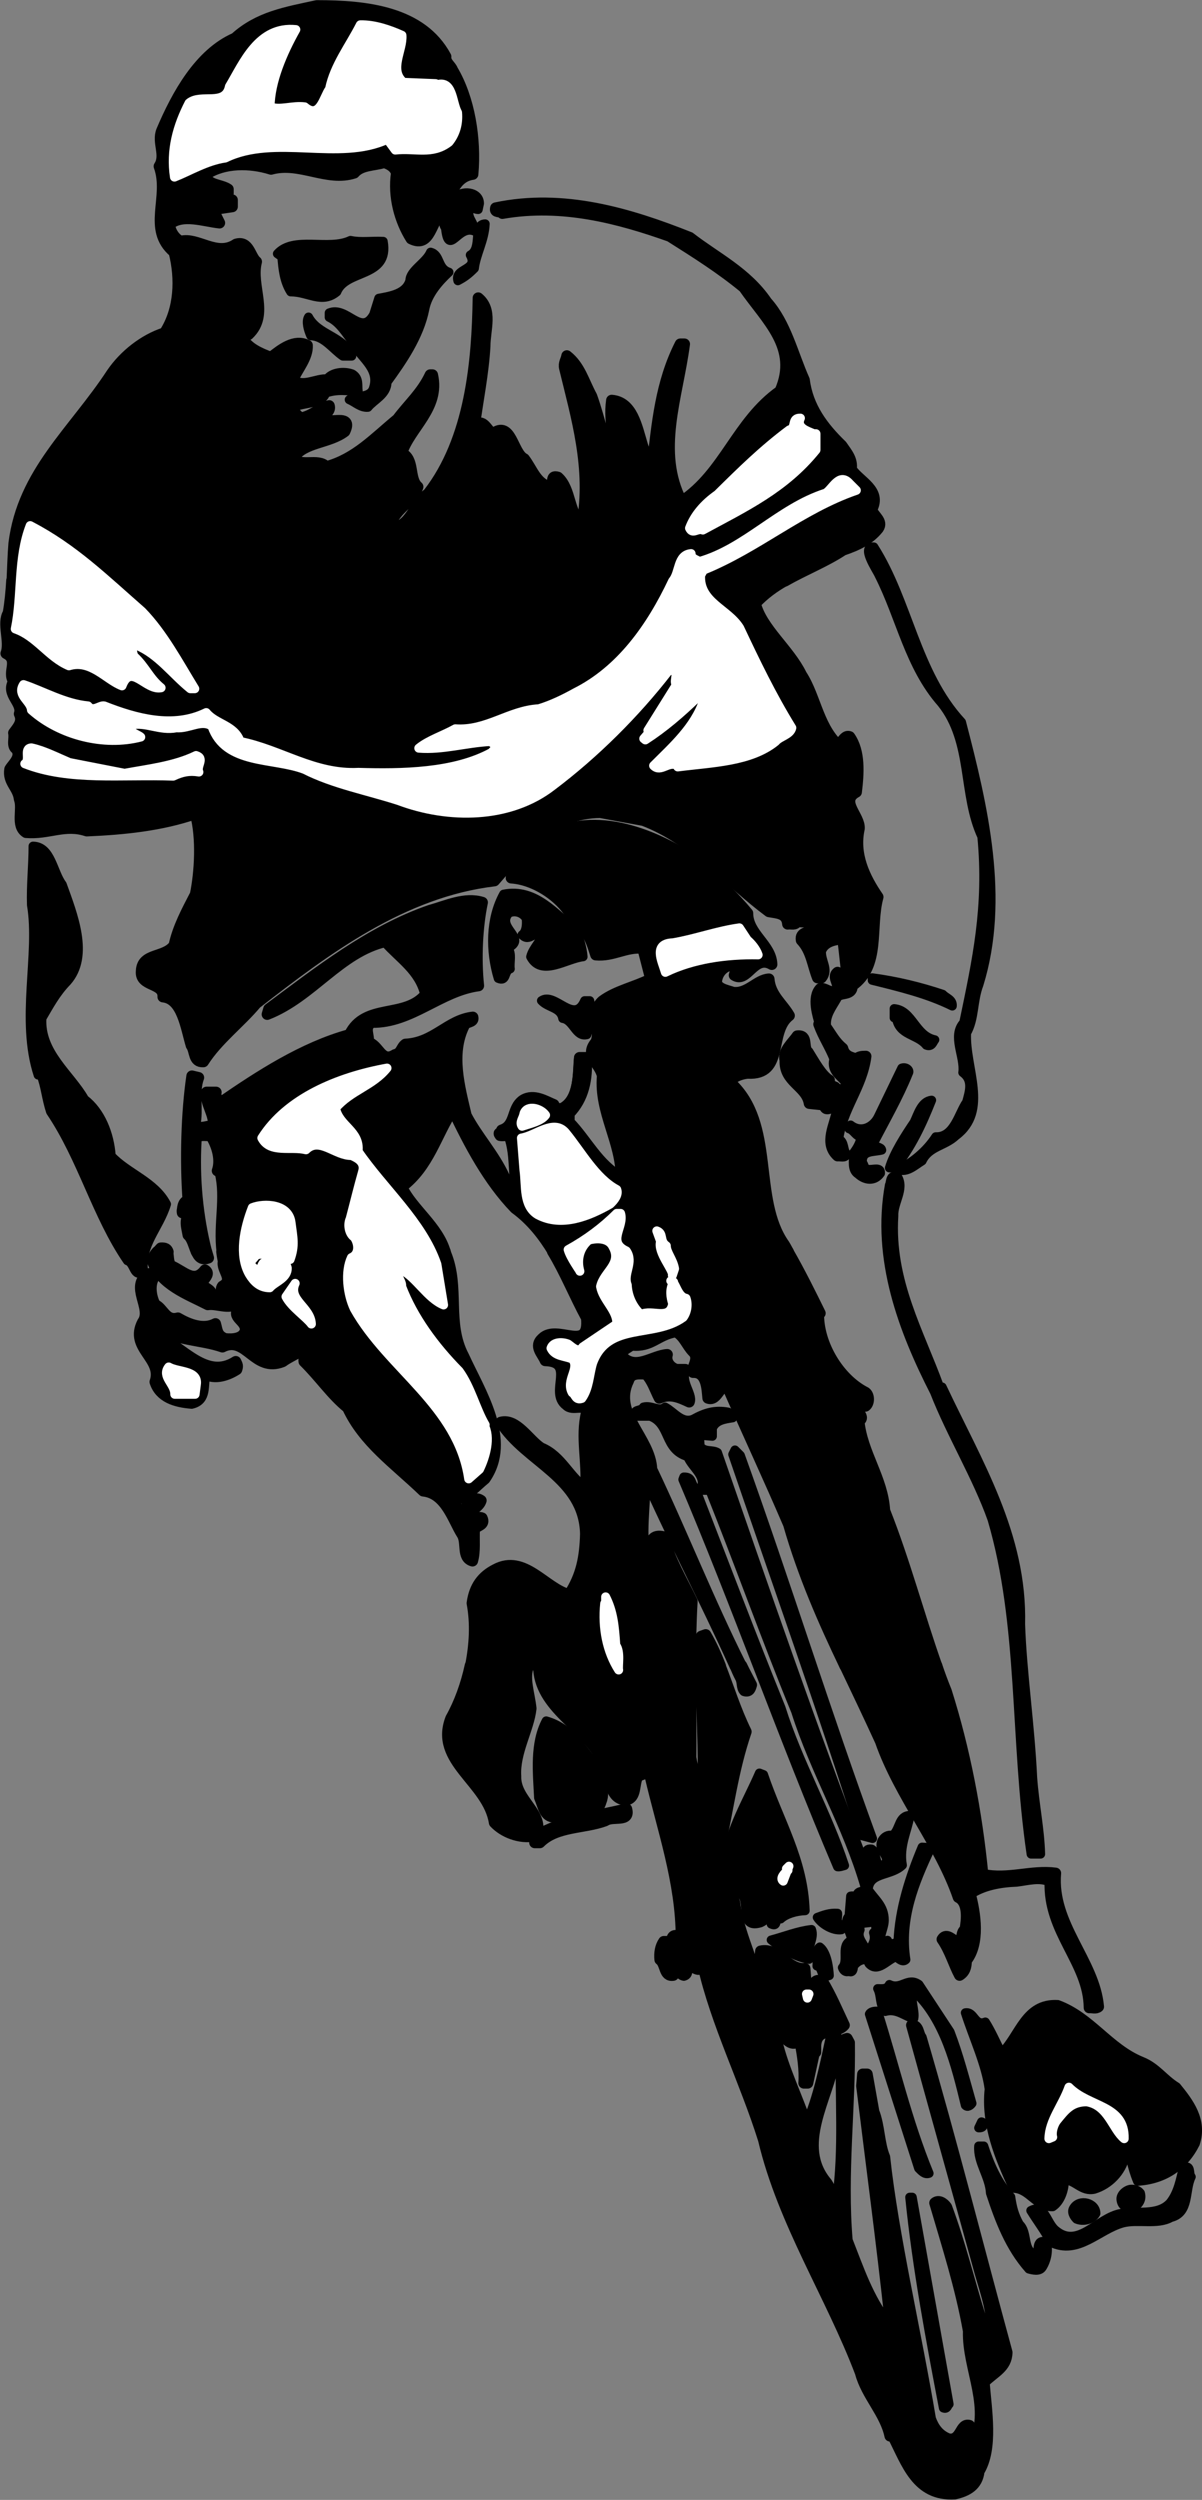 <svg xmlns="http://www.w3.org/2000/svg" xml:space="preserve" width="142.974" height="297.146" fill-rule="evenodd" stroke-linejoin="round" stroke-width="28.222" preserveAspectRatio="xMidYMid" version="1.2" viewBox="0 0 3782.841 7862"><rect x="0" y="0" width="3782.841" height="7862" fill="#808080" stroke="none"/><defs class="ClipPathGroup"><clipPath id="a" clipPathUnits="userSpaceOnUse"><path d="M0 0h21590v27940H0z"/></clipPath></defs><g class="SlideGroup"><g class="Slide" clip-path="url(#a)" transform="translate(-15575 -5418)"><g class="Page"><g class="Group"><g class="com.sun.star.drawing.ClosedBezierShape"><path fill="none" d="M15575 7226h2782v1846h-2782z" class="BoundingBox"/><path d="M18046 7244c-34 19-66 42-94 72 20 79 106 144 145 224 47 72 53 174 130 234 13-9-1-18-3-25 5-4 12-19 25-14 33 47 28 116 21 174-53 29 12 75 9 115-18 81 17 154 59 215-26 94 9 217-81 279 0 35-42 16-51 39-16 28-37 54-33 89 21 30 30 49 54 69 6 23 23 28 43 33 9-7 16-8 30-8-13 98-76 164-89 262 20 7 13 34 25 46-2 9-16 4-25 5-44-40-7-98 0-144-12-25-37 14-42-16l-47-5c-9-55-80-67-76-136-9-28 24-55 38-76 36-4 16 37 34 51 19 30 41 72 67 88-2 13 11 20 18 22l-4 5 7 9c4-6 9-6 14-6-5-1-7 2-9 6 2 5 8 3 13 3 0 5-2 11 3 13 53-57-42-59-24-119-16-40-36-68-51-109h5c-7-25-27-84 0-112 16-2 26 14 46 9 24-18-14-43 8-60 8 10 22 0 30 9-5-32-8-76-14-115-23 3-58 7-70 39-2 33 24 58 3 84h-12c-16-40-19-84-51-118-5-28 26-21 39-39 12 7 28 11 45 9l9-9-3 4-4-5 2-2 5 3 4-3c-21-44-76-7-110-18-5 14-19 7-30 9-3-34-31-34-59-39-122-90-237-227-395-287l-136-25c-153 2-241 109-333 215-288 34-529 214-750 386-51 61-122 114-166 183-32 2-25-33-38-51-17-56-28-147-89-153 3-46-73-31-68-81 2-58 73-40 103-81 12-56 40-108 67-160 14-68 21-177 0-254-108 37-224 49-342 54-69-23-120 11-191 5-33-21-9-74-21-105-4-37-37-53-30-94 9-16 37-37 21-63-16-9-5-34-9-51 13-18 30-35 18-60 12-35-43-61-18-102-21-30 18-67-24-88 14-37-13-94 7-127 6-34 9-69 11-102z"/><path fill="none" stroke="#000" stroke-width="35" d="M18046 7244c-34 19-66 42-94 72 20 79 106 144 145 224 47 72 53 174 130 234 13-9-1-18-3-25 5-4 12-19 25-14 33 47 28 116 21 174-53 29 12 75 9 115-18 81 17 154 59 215-26 94 9 217-81 279 0 35-42 16-51 39-16 28-37 54-33 89 21 30 30 49 54 69 6 23 23 28 43 33 9-7 16-8 30-8-13 98-76 164-89 262 20 7 13 34 25 46-2 9-16 4-25 5-44-40-7-98 0-144-12-25-37 14-42-16l-47-5c-9-55-80-67-76-136-9-28 24-55 38-76 36-4 16 37 34 51 19 30 41 72 67 88-2 13 11 20 18 22l-4 5 7 9c4-6 9-6 14-6-5-1-7 2-9 6 2 5 8 3 13 3 0 5-2 11 3 13 53-57-42-59-24-119-16-40-36-68-51-109h5c-7-25-27-84 0-112 16-2 26 14 46 9 24-18-14-43 8-60 8 10 22 0 30 9-5-32-8-76-14-115-23 3-58 7-70 39-2 33 24 58 3 84h-12c-16-40-19-84-51-118-5-28 26-21 39-39 12 7 28 11 45 9l9-9-3 4-4-5 2-2 5 3 4-3c-21-44-76-7-110-18-5 14-19 7-30 9-3-34-31-34-59-39-122-90-237-227-395-287l-136-25c-153 2-241 109-333 215-288 34-529 214-750 386-51 61-122 114-166 183-32 2-25-33-38-51-17-56-28-147-89-153 3-46-73-31-68-81 2-58 73-40 103-81 12-56 40-108 67-160 14-68 21-177 0-254-108 37-224 49-342 54-69-23-120 11-191 5-33-21-9-74-21-105-4-37-37-53-30-94 9-16 37-37 21-63-16-9-5-34-9-51 13-18 30-35 18-60 12-35-43-61-18-102-21-30 18-67-24-88 14-37-13-94 7-127 6-34 9-69 11-102z"/></g><g class="com.sun.star.drawing.ClosedBezierShape"><path fill="none" d="M15595 5418h2768v1846h-2768z" class="BoundingBox"/><path d="M15613 7245c2-42 3-82 6-118 28-224 188-352 308-535 39-57 101-106 166-127 48-74 51-171 30-254-86-72-12-173-47-270 23-35-7-75 8-112 48-113 119-242 231-291 74-67 160-81 257-102 157 0 330 19 406 160-2 19 16 28 21 42 53 89 74 216 64 328-59 8-71 72-92 114-41 29-39 120-102 89-36-57-57-133-46-207-6-19-23-28-39-33-32 10-72 7-94 33-86 28-172-37-262-12-67-21-148-21-204 16-2 35 46 31 69 47v13c-29 10-66-6-90 12 28 16 68 5 103 9v21l-61 9 21 42c-49-5-116-30-157 4 0 23 18 47 35 54 53-14 113 50 174 9 41-12 44 39 64 55-20 77 42 166-25 229-9 0-12 9-18 12 15 30 55 48 89 60 33-26 74-58 114-38 2 38-30 74-46 109 32 28 76-4 110 0 14-21 51-25 76-16 21 12 14 34 17 51-24-5-67-10-102 4-11 51-154 16-76 81 37-7 55-30 90-39 5 16-11 23-18 39 9 25 96-19 67 42-49 37-127 33-160 81 16 35 76 1 102 30 92-25 150-89 224-150 37-49 76-82 103-139h7c24 104-71 166-97 246 42 18 21 80 51 106-20 55-80 72-88 131 65-2 74-76 121-110 133-171 154-415 157-615 46 38 21 99 21 152-5 87-23 173-33 251 28-29 40 16 58 24 58-44 62 61 99 79 25 33 37 76 79 88 20-5-2-39 27-30 42 37 33 117 76 145 31-173-18-335-55-488-4-16 5-26 7-39 41 32 53 81 78 127 26 72 45 167 70 222 11-59-18-134-7-209 65 5 79 82 97 142 9 23 14 54 30 70 16-140 27-267 89-389h13c-22 168-90 338-9 495 136-90 174-251 310-347 60-137-42-222-114-326-73-60-149-108-233-161-158-56-338-105-527-72-5-9-26 0-21-17 213-45 420 17 611 93 81 63 178 109 242 203 60 67 81 162 118 245 11 85 58 148 118 206 18 26 34 44 30 75 25 38 97 66 64 127 7 20 37 36 21 59-28 35-67 53-111 68-56 37-121 62-182 97z"/><path fill="none" stroke="#000" stroke-width="35" d="M15613 7245c2-42 3-82 6-118 28-224 188-352 308-535 39-57 101-106 166-127 48-74 51-171 30-254-86-72-12-173-47-270 23-35-7-75 8-112 48-113 119-242 231-291 74-67 160-81 257-102 157 0 330 19 406 160-2 19 16 28 21 42 53 89 74 216 64 328-59 8-71 72-92 114-41 29-39 120-102 89-36-57-57-133-46-207-6-19-23-28-39-33-32 10-72 7-94 33-86 28-172-37-262-12-67-21-148-21-204 16-2 35 46 31 69 47v13c-29 10-66-6-90 12 28 16 68 5 103 9v21l-61 9 21 42c-49-5-116-30-157 4 0 23 18 47 35 54 53-14 113 50 174 9 41-12 44 39 64 55-20 77 42 166-25 229-9 0-12 9-18 12 15 30 55 48 89 60 33-26 74-58 114-38 2 38-30 74-46 109 32 28 76-4 110 0 14-21 51-25 76-16 21 12 14 34 17 51-24-5-67-10-102 4-11 51-154 16-76 81 37-7 55-30 90-39 5 16-11 23-18 39 9 25 96-19 67 42-49 37-127 33-160 81 16 35 76 1 102 30 92-25 150-89 224-150 37-49 76-82 103-139h7c24 104-71 166-97 246 42 18 21 80 51 106-20 55-80 72-88 131 65-2 74-76 121-110 133-171 154-415 157-615 46 38 21 99 21 152-5 87-23 173-33 251 28-29 40 16 58 24 58-44 62 61 99 79 25 33 37 76 79 88 20-5-2-39 27-30 42 37 33 117 76 145 31-173-18-335-55-488-4-16 5-26 7-39 41 32 53 81 78 127 26 72 45 167 70 222 11-59-18-134-7-209 65 5 79 82 97 142 9 23 14 54 30 70 16-140 27-267 89-389h13c-22 168-90 338-9 495 136-90 174-251 310-347 60-137-42-222-114-326-73-60-149-108-233-161-158-56-338-105-527-72-5-9-26 0-21-17 213-45 420 17 611 93 81 63 178 109 242 203 60 67 81 162 118 245 11 85 58 148 118 206 18 26 34 44 30 75 25 38 97 66 64 127 7 20 37 36 21 59-28 35-67 53-111 68-56 37-121 62-182 97z"/></g><g fill="none" class="com.sun.star.drawing.ClosedBezierShape"><path d="M15592 5435h2752v3620h-2752z" class="BoundingBox"/><path stroke="#000" d="M16978 5596c-2 19 15 28 21 42 53 89 74 216 63 327-58 8-70 72-92 114-40 29-38 120-102 89-35-57-56-133-46-207-5-19-23-28-39-33-31 10-72 7-93 33-86 28-173-37-263-12-67-21-146-21-204 16-1 35 46 31 70 47v13c-29 10-66-6-91 12 28 16 69 5 103 9v21l-60 9 21 42c-50-5-117-30-157 4 0 23 17 47 35 54 53-14 113 50 174 9 40-12 44 39 63 55-19 77 43 167-24 230-9 0-13 9-18 12 14 30 55 48 88 60 34-26 74-58 115-38 2 38-30 74-46 109 32 28 76-4 109 0 14-21 51-25 76-16 21 12 14 34 18 51-25-5-67-10-102 4-11 51-154 16-76 81 37-7 54-30 90-39 5 16-11 23-18 39 9 25 95-19 67 42-49 36-127 32-160 80 15 35 75 1 102 30 92-25 150-89 224-149 37-49 76-82 102-139h7c25 104-70 166-97 245 43 18 21 80 51 106-19 55-79 72-88 131 65-2 74-76 122-110 132-171 153-414 157-614 46 38 21 99 21 152-5 87-23 173-34 251 29-29 41 16 59 24 58-44 61 60 98 78 25 33 38 76 80 88 19-5-2-39 26-30 43 37 34 117 76 145 32-173-17-334-55-487-3-16 6-26 8-39 40 32 52 81 77 127 27 72 46 166 71 221 10-59-18-133-7-208 65 5 79 82 97 141 8 23 14 54 30 70 16-139 26-266 89-388h12c-21 168-89 337-9 494 136-90 175-250 311-346 60-137-43-222-115-327-72-60-148-108-233-161-158-56-338-105-526-72-6-9-27 0-21-17 213-45 419 17 611 93 81 63 178 109 241 204 60 67 82 162 119 245 10 85 58 148 118 205 17 26 33 44 30 75 25 38 97 66 63 127 7 20 37 36 21 59-28 35-67 53-111 68-86 57-197 87-275 170 20 79 106 144 145 224 47 72 53 173 130 233 13-9-1-18-3-25 5-4 12-19 25-14 33 47 28 116 21 174-53 29 12 75 9 115-18 81 17 155 59 216-26 94 9 217-81 279 0 35-42 16-51 39-16 28-37 53-33 88 21 30 30 49 54 69 6 23 23 28 43 33 9-7 16-9 30-9-13 99-76 165-89 263 20 7 13 34 25 46-2 9-16 4-25 5-44-40-7-98 0-144-12-25-37 14-42-16l-47-5c-9-55-80-67-76-136-9-28 24-55 38-76 36-4 16 37 34 51 19 30 41 72 67 88-2 13 11 20 18 22l-4 5 7 9c4-6 9-6 14-6-5-1-7 2-9 6 2 5 8 3 13 3 0 5-2 11 3 12 53-56-42-58-24-118-16-40-36-68-51-109h5c-7-25-27-83 0-111 16-2 26 14 46 9 24-18-14-43 8-60 8 10 22 0 30 8-5-31-8-75-14-114-23 3-58 7-70 39-2 33 24 58 3 84h-12c-16-40-19-84-51-118-5-28 26-21 39-39 12 7 28 11 45 9l9-9-3 4-4-5 2-2 5 3 4-3c-21-44-76-7-110-18-5 14-19 7-30 9-3-34-31-34-59-39-122-90-237-228-395-288l-136-25c-153 2-241 109-333 216-288 34-529 214-750 386-51 60-122 113-166 182-32 2-25-33-38-51-17-56-28-146-89-152 3-46-73-31-68-81 2-58 73-40 103-81 12-56 40-108 67-161 14-67 21-177 0-254-108 37-224 49-342 54-69-23-120 11-191 5-33-21-9-74-21-105-4-37-37-53-30-94 9-16 37-37 21-63-16-9-5-34-9-52 13-17 30-33 18-58 12-35-43-61-18-102-21-30 18-67-24-88 14-37-13-94 7-127 14-76 12-157 17-221 29-224 189-351 309-534 39-57 101-106 166-127 47-74 51-172 30-255-87-72-13-173-48-270 23-35-7-74 9-111 48-113 118-242 230-291 74-67 161-81 258-102 157 0 330 19 406 160z"/></g><g class="com.sun.star.drawing.ClosedBezierShape"><path fill="none" d="M16119 5495h898v482h-898z" class="BoundingBox"/><path fill="#fff" d="M16840 5529c4 46-42 109 5 148l101 4v5c55-21 51 54 69 86 3 35-6 67-27 93-53 41-106 18-169 25l-25-34c-151 71-354-17-510 59-58 8-114 42-160 60-13-85 9-161 46-233 37-31 114 12 127-52 44-73 91-191 209-179-41 73-80 163-81 243 31 12 70-5 109 0 48 41 60-33 78-56 15-74 63-135 97-202 44-1 91 15 131 33z"/><path fill="none" stroke="#fff" d="M16840 5529c4 46-42 109 5 148l101 4v5c55-21 51 54 69 86 3 35-6 67-27 93-53 41-106 18-169 25l-25-34c-151 71-354-17-510 59-58 8-114 42-160 60-13-85 9-161 46-233 37-31 114 12 127-52 44-73 91-191 209-179-41 73-80 163-81 243 31 12 70-5 109 0 48 41 60-33 78-56 15-74 63-135 97-202 44-1 91 15 131 33z"/></g><g class="com.sun.star.drawing.ClosedBezierShape"><path fill="none" d="M16970 6023h116v153h-116z" class="BoundingBox"/><path d="m17084 6058-4 19c-14 0-23-14-30 7 0 26 18 33 18 61-52-22-81 84-91-10-20-25 16-64 30-95 19-25 77-21 77 18z"/><path fill="none" stroke="#000" d="m17084 6058-4 19c-14 0-23-14-30 7 0 26 18 33 18 61-52-22-81 84-91-10-20-25 16-64 30-95 19-25 77-21 77 18z"/></g><g class="com.sun.star.drawing.ClosedBezierShape"><path fill="none" d="M17014 6121h90v182h-90z" class="BoundingBox"/><path d="M17102 6122c-2 51-29 96-34 140-19 19-31 28-52 39-12-41 66-32 39-81 39-21 6-97 47-98z"/><path fill="none" stroke="#000" d="M17102 6122c-2 51-29 96-34 140-19 19-31 28-52 39-12-41 66-32 39-81 39-21 6-97 47-98z"/></g><g class="com.sun.star.drawing.ClosedBezierShape"><path fill="none" d="M16447 6173h338v182h-338z" class="BoundingBox"/><path d="M16781 6177c21 116-117 87-146 159-47 39-89 0-145 0-21-33-25-72-28-110l-14-10c51-57 161-9 230-42 33 7 68 1 103 3z"/><path fill="none" stroke="#000" d="M16781 6177c21 116-117 87-146 159-47 39-89 0-145 0-21-33-25-72-28-110l-14-10c51-57 161-9 230-42 33 7 68 1 103 3z"/></g><g class="com.sun.star.drawing.ClosedBezierShape"><path fill="none" d="M16610 6210h380v491h-380z" class="BoundingBox"/><path d="M16988 6274c-30 28-67 68-76 116-17 86-71 164-119 230 0 39-42 56-60 79-23 2-40-16-59-24 19-16 68-2 77-39 19-63-47-96-65-141-24-31-42-63-75-79v-14c56-23 101 76 140 5l16-51c37-7 86-14 98-56 0-31 51-56 65-89 32 8 21 51 58 63z"/><path fill="none" stroke="#000" d="M16988 6274c-30 28-67 68-76 116-17 86-71 164-119 230 0 39-42 56-60 79-23 2-40-16-59-24 19-16 68-2 77-39 19-63-47-96-65-141-24-31-42-63-75-79v-14c56-23 101 76 140 5l16-51c37-7 86-14 98-56 0-31 51-56 65-89 32 8 21 51 58 63z"/></g><g class="com.sun.star.drawing.ClosedBezierShape"><path fill="none" d="M16541 6414h143v126h-143z" class="BoundingBox"/><path d="M16682 6538h-28c-31-21-59-63-101-64-8-18-16-45-7-59 30 57 112 60 136 123z"/><path fill="none" stroke="#000" d="M16682 6538h-28c-31-21-59-63-101-64-8-18-16-45-7-59 30 57 112 60 136 123z"/></g><g class="com.sun.star.drawing.ClosedBezierShape"><path fill="none" d="M17744 6732h401v358h-401z" class="BoundingBox"/><path fill="#fff" d="M18094 6733c-14 30 21 40 42 49h7v51c-98 121-221 179-356 252-18-7-32 15-42-6 15-40 45-76 88-106 77-76 142-140 226-203 24-7 5-38 35-37z"/><path fill="none" stroke="#fff" d="M18094 6733c-14 30 21 40 42 49h7v51c-98 121-221 179-356 252-18-7-32 15-42-6 15-40 45-76 88-106 77-76 142-140 226-203 24-7 5-38 35-37z"/></g><g class="com.sun.star.drawing.ClosedBezierShape"><path fill="none" d="M15642 6925h2630v1052h-2630z" class="BoundingBox"/><path fill="#fff" d="M18270 6960c-174 60-310 182-481 251l-9 16c-5 85 86 106 123 166 50 106 101 212 164 314-5 22-38 27-51 43-79 64-199 66-308 80v-4c-29-17-53 23-76 0 60-60 129-121 157-204-6-9-13-10-21-9-50 48-103 94-162 132l-5-4 18-21-5-5 90-144c-14-9 19-58-26-42-104 134-231 260-365 361-134 104-326 105-483 46-99-32-206-52-296-98-99-38-250-14-292-136-32-23-71 8-112 5-52 10-95-19-142-9-15 22 21 29 30 38-115 30-254-5-344-85-2-29-47-46-25-80 63 21 129 60 203 67 16 21 37-3 51 0 99 39 217 72 321 21 30 37 89 39 107 91 127 25 233 104 372 97 136 4 302 2 420-63 3-7 17-11 12-21l-16-13c-79 4-150 27-226 21 32-26 78-40 115-61 99 7 169-58 263-63 40-12 81-32 115-51 142-71 237-205 306-351 23-27 14-82 58-86 0 16 16 18 26 25 145-41 251-168 397-215 21-11 43-68 76-30z"/><path fill="none" stroke="#fff" d="M18270 6960c-174 60-310 182-481 251l-9 16c-5 85 86 106 123 166 50 106 101 212 164 314-5 22-38 27-51 43-79 64-199 66-308 80v-4c-29-17-53 23-76 0 60-60 129-121 157-204-6-9-13-10-21-9-50 48-103 94-162 132l-5-4 18-21-5-5 90-144c-14-9 19-58-26-42-104 134-231 260-365 361-134 104-326 105-483 46-99-32-206-52-296-98-99-38-250-14-292-136-32-23-71 8-112 5-52 10-95-19-142-9-15 22 21 29 30 38-115 30-254-5-344-85-2-29-47-46-25-80 63 21 129 60 203 67 16 21 37-3 51 0 99 39 217 72 321 21 30 37 89 39 107 91 127 25 233 104 372 97 136 4 302 2 420-63 3-7 17-11 12-21l-16-13c-79 4-150 27-226 21 32-26 78-40 115-61 99 7 169-58 263-63 40-12 81-32 115-51 142-71 237-205 306-351 23-27 14-82 58-86 0 16 16 18 26 25 145-41 251-168 397-215 21-11 43-68 76-30z"/></g><g class="com.sun.star.drawing.ClosedBezierShape"><path fill="none" d="M15622 7070h568v516h-568z" class="BoundingBox"/><path fill="#fff" d="M16022 7341c67 69 115 160 166 243h-14c-57-46-101-109-170-137-17 2-12 26-7 35 36 33 48 69 85 99-48 10-95-80-123-6-50-19-98-84-167-63-64-27-102-93-169-116 22-106 7-223 47-325 138 72 233 166 352 270z"/><path fill="none" stroke="#fff" d="M16022 7341c67 69 115 160 166 243h-14c-57-46-101-109-170-137-17 2-12 26-7 35 36 33 48 69 85 99-48 10-95-80-123-6-50-19-98-84-167-63-64-27-102-93-169-116 22-106 7-223 47-325 138 72 233 166 352 270z"/></g><g class="com.sun.star.drawing.ClosedBezierShape"><path fill="none" d="M18307 7137h389v1964h-389z" class="BoundingBox"/><path d="M18325 7138c109 171 132 395 276 551 69 265 138 556 55 825-20 53-13 107-39 153-5 111 72 244-34 323-35 33-84 33-106 79-23 14-48 39-76 27 44-20 90-58 119-103 58 2 72-74 97-109 9-33 21-69-12-93 7-50-36-115 3-157 41-197 78-363 57-585-62-133-29-298-127-420-102-116-128-267-197-403-7-16-59-91-16-88z"/><path fill="none" stroke="#000" d="M18325 7138c109 171 132 395 276 551 69 265 138 556 55 825-20 53-13 107-39 153-5 111 72 244-34 323-35 33-84 33-106 79-23 14-48 39-76 27 44-20 90-58 119-103 58 2 72-74 97-109 9-33 21-69-12-93 7-50-36-115 3-157 41-197 78-363 57-585-62-133-29-298-127-420-102-116-128-267-197-403-7-16-59-91-16-88z"/></g><g class="com.sun.star.drawing.ClosedBezierShape"><path fill="none" d="M15652 7769h555v92h-555z" class="BoundingBox"/><path fill="#fff" d="m15793 7816 174 34c76-14 157-23 225-56 29 9 0 33 9 52-31-5-53 0-81 13-160-6-327 16-467-39 19-12-5-49 21-50 38 8 79 29 119 46z"/><path fill="none" stroke="#fff" d="m15793 7816 174 34c76-14 157-23 225-56 29 9 0 33 9 52-31-5-53 0-81 13-160-6-327 16-467-39 19-12-5-49 21-50 38 8 79 29 119 46z"/></g><g class="com.sun.star.drawing.ClosedBezierShape"><path fill="none" d="M16966 10638h602v594h-602z" class="BoundingBox"/><path d="M17239 10656c-17 38 2 87 7 135-7 65-53 139-48 213-3 77 94 117 64 188 82-49 188-62 285-85 12 44-43 20-67 37-67 25-153 16-206 69h-16v-21c-48 9-99-12-127-42-20-128-190-192-137-328 27-48 48-106 61-166z"/><path fill="none" stroke="#000" stroke-width="35" d="M17239 10656c-17 38 2 87 7 135-7 65-53 139-48 213-3 77 94 117 64 188 82-49 188-62 285-85 12 44-43 20-67 37-67 25-153 16-206 69h-16v-21c-48 9-99-12-127-42-20-128-190-192-137-328 27-48 48-106 61-166z"/></g><g class="com.sun.star.drawing.ClosedBezierShape"><path fill="none" d="M17252 10638h1511v2642h-1511z" class="BoundingBox"/><path d="M17841 10656c27 69 49 141 82 208-42 123-56 243-85 372-3 21 9 69 29 82-11 23 21 69 21 93 18 108 69 193 85 300 14 0 7 20 21 13 33-43-23-90-29-131l4-39c55-12 85 60 139 55l6 78c28-6 10-50 49-39 28 47 46 90 69 139-25 30-87 5-90 64v21h-4c-7 33-14 65-21 97h-12c3-41-4-88-13-134-42 37-61-60-72 3 18 81 65 178 94 263 38-86 58-187 79-284h12l6 55c-18 3-2 19-9 21-21 125-125 272-25 390 11 17 18 39 34 54 23-164 8-322 12-499 5-5 11-7 18-9l7 13c3 199-25 413-7 622 37 94 65 180 127 261l8-14c-26-241-60-495-89-733l3-37h14l21 118c18 46 16 99 34 143 26 243 100 558 144 823 10 28 26 51 56 63 42 9 37-51 67-42l9 67c65-118-16-245-12-364-25-140-67-270-106-403 12-10 28 0 37 13 42 113 70 229 106 345 12 17 10 49 33 54 11-56-14-125-33-191-73-265-143-515-216-780 23 0 20 27 30 39 96 328 180 660 270 990-1 48-40 62-72 94 7 88 28 208-16 280-5 45-37 62-76 71-120 7-151-97-195-182h-9c-15-72-74-127-93-199-92-243-243-472-305-733-58-185-150-367-191-550-9 31-31 3-47 0-11 8 5 28-13 33-12-2-28-28-33-42-13 14 7 32 0 42-30 5-23-35-42-49-2-21 1-41 12-57h12c13 13-3 20 9 30 12-14-11-61 30-46l4 4c0-176-59-341-98-509-11-16-25-2-38 0-15 25-3 69-38 76-62-5-43-88-76-127-46-102-199-162-199-296h479c-1 96 1 191 0 289 5 35 19 77 38 113 5-134-5-264-6-402z"/><path fill="none" stroke="#000" stroke-width="35" d="M17841 10656c27 69 49 141 82 208-42 123-56 243-85 372-3 21 9 69 29 82-11 23 21 69 21 93 18 108 69 193 85 300 14 0 7 20 21 13 33-43-23-90-29-131l4-39c55-12 85 60 139 55l6 78c28-6 10-50 49-39 28 47 46 90 69 139-25 30-87 5-90 64v21h-4c-7 33-14 65-21 97h-12c3-41-4-88-13-134-42 37-61-60-72 3 18 81 65 178 94 263 38-86 58-187 79-284h12l6 55c-18 3-2 19-9 21-21 125-125 272-25 390 11 17 18 39 34 54 23-164 8-322 12-499 5-5 11-7 18-9l7 13c3 199-25 413-7 622 37 94 65 180 127 261l8-14c-26-241-60-495-89-733l3-37h14l21 118c18 46 16 99 34 143 26 243 100 558 144 823 10 28 26 51 56 63 42 9 37-51 67-42l9 67c65-118-16-245-12-364-25-140-67-270-106-403 12-10 28 0 37 13 42 113 70 229 106 345 12 17 10 49 33 54 11-56-14-125-33-191-73-265-143-515-216-780 23 0 20 27 30 39 96 328 180 660 270 990-1 48-40 62-72 94 7 88 28 208-16 280-5 45-37 62-76 71-120 7-151-97-195-182h-9c-15-72-74-127-93-199-92-243-243-472-305-733-58-185-150-367-191-550-9 31-31 3-47 0-11 8 5 28-13 33-12-2-28-28-33-42-13 14 7 32 0 42-30 5-23-35-42-49-2-21 1-41 12-57h12c13 13-3 20 9 30 12-14-11-61 30-46l4 4c0-176-59-341-98-509-11-16-25-2-38 0-15 25-3 69-38 76-62-5-43-88-76-127-46-102-199-162-199-296h479c-1 96 1 191 0 289 5 35 19 77 38 113 5-134-5-264-6-402z"/></g><g class="com.sun.star.drawing.ClosedBezierShape"><path fill="none" d="M17870 10638h89v117h-89z" class="BoundingBox"/><path d="M17909 10656c10 21 21 41 31 61-3 9-5 23-22 18-9-10-5-26-12-40-7-13-13-27-18-39z"/><path fill="none" stroke="#000" stroke-width="35" d="M17909 10656c10 21 21 41 31 61-3 9-5 23-22 18-9-10-5-26-12-40-7-13-13-27-18-39z"/></g><g class="com.sun.star.drawing.ClosedBezierShape"><path fill="none" d="M18216 10638h835v1114h-835z" class="BoundingBox"/><path d="M18523 10656c9 27 19 54 30 81 58 183 96 381 115 576 80 17 152-14 229-4-14 161 122 275 135 420-8 7-20 2-29 3-1-142-130-238-123-398-32-16-72-4-106 0-53 2-106 12-146 39 17 63 31 157-12 211 0 21-5 36-21 46-18-33-30-77-55-113 11-19 28-3 39 4-2 5 5 9 7 12 21-2 11-40 26-46 6-33 11-86-21-102-58-169-185-319-245-491-37-81-75-160-112-238z"/><path fill="none" stroke="#000" stroke-width="35" d="M18523 10656c9 27 19 54 30 81 58 183 96 381 115 576 80 17 152-14 229-4-14 161 122 275 135 420-8 7-20 2-29 3-1-142-130-238-123-398-32-16-72-4-106 0-53 2-106 12-146 39 17 63 31 157-12 211 0 21-5 36-21 46-18-33-30-77-55-113 11-19 28-3 39 4-2 5 5 9 7 12 21-2 11-40 26-46 6-33 11-86-21-102-58-169-185-319-245-491-37-81-75-160-112-238z"/></g><g class="com.sun.star.drawing.ClosedBezierShape"><path fill="none" d="M16053 9325h70v49h-70z" class="BoundingBox"/><path d="M16071 9355c3-4 6-8 10-12 15-1 20 3 23 12z"/><path fill="none" stroke="#000" stroke-width="35" d="M16071 9355c3-4 6-8 10-12 15-1 20 3 23 12z"/></g><g class="com.sun.star.drawing.ClosedBezierShape"><path fill="none" d="M16130 7996h1948v1378h-1948z" class="BoundingBox"/><path d="M16193 9355c-8-18-13-42-26-53-4-24-14-51 7-67-2-7-11-3-16-3 0-16 23-21 9-39-2 16-22 19-18 39 0-11 0-35 18-39-9-125-5-276 12-391l21 5c-17 45-1 101-12 149 16 17 44 0 58 3 6-35-26-70-21-106h30c-3 14 5 27 18 30 118-81 256-171 402-211 49-101 175-48 240-127-18-76-80-113-127-166-143 33-231 174-372 229l5-17c155-115 319-245 508-310 51-14 109-42 164-25-16 76-21 176-12 262-120 16-212 117-335 115-29 16-6 44-13 63 35 7 41 67 85 39 21-5 19-23 33-33 90-4 133-76 212-85 5 19-25 12-28 28-43 88-14 191 7 281 35 67 87 121 121 195 9 19 25 42 42 51-16-51-5-118-26-179-7-7-20-2-30-4-9-12 5-5 5-17 46-15 30-68 67-94 34-21 72 4 97 14 2 12 16 14 26 12 57-29 50-116 55-160h21c4 67-8 129-54 176v27c54 55 91 135 164 174 1-111-69-206-59-319-7-39-58-63-21-106 18-38-19-95 21-130 43-32 103-44 152-69l-25-97c-54-5-93 26-148 21-12-37-24-82-68-107-32-70-120-130-198-135 9-53 76-90 109-127 157-88 348-8 478 81 62 56 113 104 157 157 0 66 74 99 76 161-56-33-77 60-118 34l9-30c-30-9-58 14-64 42-8 30 32 35 51 42 46 6 75-40 113-42 4 51 43 78 64 115-67 51-14 188-131 181-23 2-53 14-54 30 143 131 67 365 169 509 5 8 9 16 13 23h-740c-31-51-68-99-120-137-84-87-144-201-196-310-52 78-75 179-161 243 34 70 114 124 137 204h-702c-11-89 14-168-6-250l-9-5c12-34 0-78-21-111-16 2-43-7-46 16-7 119 5 241 33 350z"/><path fill="none" stroke="#000" stroke-width="35" d="M16193 9355c-8-18-13-42-26-53-4-24-14-51 7-67-2-7-11-3-16-3 0-16 23-21 9-39-2 16-22 19-18 39 0-11 0-35 18-39-9-125-5-276 12-391l21 5c-17 45-1 101-12 149 16 17 44 0 58 3 6-35-26-70-21-106h30c-3 14 5 27 18 30 118-81 256-171 402-211 49-101 175-48 240-127-18-76-80-113-127-166-143 33-231 174-372 229l5-17c155-115 319-245 508-310 51-14 109-42 164-25-16 76-21 176-12 262-120 16-212 117-335 115-29 16-6 44-13 63 35 7 41 67 85 39 21-5 19-23 33-33 90-4 133-76 212-85 5 19-25 12-28 28-43 88-14 191 7 281 35 67 87 121 121 195 9 19 25 42 42 51-16-51-5-118-26-179-7-7-20-2-30-4-9-12 5-5 5-17 46-15 30-68 67-94 34-21 72 4 97 14 2 12 16 14 26 12 57-29 50-116 55-160h21c4 67-8 129-54 176v27c54 55 91 135 164 174 1-111-69-206-59-319-7-39-58-63-21-106 18-38-19-95 21-130 43-32 103-44 152-69l-25-97c-54-5-93 26-148 21-12-37-24-82-68-107-32-70-120-130-198-135 9-53 76-90 109-127 157-88 348-8 478 81 62 56 113 104 157 157 0 66 74 99 76 161-56-33-77 60-118 34l9-30c-30-9-58 14-64 42-8 30 32 35 51 42 46 6 75-40 113-42 4 51 43 78 64 115-67 51-14 188-131 181-23 2-53 14-54 30 143 131 67 365 169 509 5 8 9 16 13 23h-740c-31-51-68-99-120-137-84-87-144-201-196-310-52 78-75 179-161 243 34 70 114 124 137 204h-702c-11-89 14-168-6-250l-9-5c12-34 0-78-21-111-16 2-43-7-46 16-7 119 5 241 33 350z"/></g><g class="com.sun.star.drawing.ClosedBezierShape"><path fill="none" d="M15996 9336h1157v1010h-1157z" class="BoundingBox"/><path d="M16976 9354c0 2 1 4 2 7 44 107 1 218 56 322 51 112 152 264 67 386-32 26-56 57-97 68 0 12 7 21 16 30 32 2 39-51 69-30-6 21-32 28-43 51 13 19 29-3 46 4 11 23-16 23-24 35-2 33 3 69-6 100-35-10-16-58-33-84-28-44-51-129-122-136-92-88-187-153-238-262-49-39-88-97-137-145-5-32 47-42 21-81-10 49-56 57-88 81-90 36-115-84-190-46-69-24-149-19-209-64-15 5 0 17 0 26 85 37 157 144 251 84 5 11 7 13 3 25-28 18-68 32-100 14-9 35 5 81-42 92-50-4-99-18-115-67 26-74-82-106-39-188 32-44-43-113 18-152 9-2 21 0 17 12-15 25-8 62 4 85 26 11 33 53 72 42 34 20 80 38 118 18 6 20 4 36 30 47 25 3 57 0 64-25 5-33-49-41-18-73 6-5 0-16-3-21-20 33-66 7-97 12-64-33-150-63-175-139 3-10 8-20 16-28h32c4 13 1 35 12 45 41 18 72 57 106 13 16 10 2 23-5 33-15 23 28 23 26 46 14 12 49 14 58 0-16 0-35-12-24-28 38-21-4-50 3-78-2-10-4-21-5-31z"/><path fill="none" stroke="#000" stroke-width="35" d="M16976 9354c0 2 1 4 2 7 44 107 1 218 56 322 51 112 152 264 67 386-32 26-56 57-97 68 0 12 7 21 16 30 32 2 39-51 69-30-6 21-32 28-43 51 13 19 29-3 46 4 11 23-16 23-24 35-2 33 3 69-6 100-35-10-16-58-33-84-28-44-51-129-122-136-92-88-187-153-238-262-49-39-88-97-137-145-5-32 47-42 21-81-10 49-56 57-88 81-90 36-115-84-190-46-69-24-149-19-209-64-15 5 0 17 0 26 85 37 157 144 251 84 5 11 7 13 3 25-28 18-68 32-100 14-9 35 5 81-42 92-50-4-99-18-115-67 26-74-82-106-39-188 32-44-43-113 18-152 9-2 21 0 17 12-15 25-8 62 4 85 26 11 33 53 72 42 34 20 80 38 118 18 6 20 4 36 30 47 25 3 57 0 64-25 5-33-49-41-18-73 6-5 0-16-3-21-20 33-66 7-97 12-64-33-150-63-175-139 3-10 8-20 16-28h32c4 13 1 35 12 45 41 18 72 57 106 13 16 10 2 23-5 33-15 23 28 23 26 46 14 12 49 14 58 0-16 0-35-12-24-28 38-21-4-50 3-78-2-10-4-21-5-31z"/></g><g class="com.sun.star.drawing.ClosedBezierShape"><path fill="none" d="M16175 9336h75v60h-75z" class="BoundingBox"/><path d="M16225 9354c2 6 4 13 6 20-21 8-31-3-38-20z"/><path fill="none" stroke="#000" stroke-width="35" d="M16225 9354c2 6 4 13 6 20-21 8-31-3-38-20z"/></g><g class="com.sun.star.drawing.ClosedBezierShape"><path fill="none" d="M17038 9336h1504v1340h-1504z" class="BoundingBox"/><path d="M18055 9354c38 66 72 135 101 194h-5c-2 98 65 207 148 249 12 9 12 34 0 43-11-4-14 8-21 12-2 12 19 25 0 35 10 101 75 180 81 282 63 159 107 326 164 488h-289c-68-142-131-285-177-445-63-147-127-284-190-427-25-25-32 42-64 30-3-28-3-83-47-81-7-14 23-43 0-65-19-19-28-49-54-63-59 10-76 49-140 42-12 11-31 14-30 35 43 47 96-2 143-5-7 24 13 43 30 47h27c-22 35 21 78 12 102-30-14-60-28-94-12-14-27-21-53-42-76-21 0-47-5-55 21-51 104 69 180 73 279 94 197 180 415 282 618h-20c-96-212-199-407-292-618-25 23 9 32 9 55-4 93-18 192 12 255 18-21-21-113 46-98 19 72 60 140 90 203-4 70-5 137-5 203h-479c-7-7-19-2-30-3 0 1-1 2-1 3h-182c13-65 17-133 5-197 7-53 32-85 73-106 91-49 157 60 232 79 39-60 50-117 52-191-4-178-189-226-267-351 50-13 88 56 127 81 64 26 88 95 140 127 7-83-16-161 3-238-7-34-42-4-63-25-53-39 33-136-67-139-9-22-37-45-9-70 47-46 150 48 139-64-38-70-67-143-107-209z"/><path fill="none" stroke="#000" stroke-width="35" d="M18055 9354c38 66 72 135 101 194h-5c-2 98 65 207 148 249 12 9 12 34 0 43-11-4-14 8-21 12-2 12 19 25 0 35 10 101 75 180 81 282 63 159 107 326 164 488h-289c-68-142-131-285-177-445-63-147-127-284-190-427-25-25-32 42-64 30-3-28-3-83-47-81-7-14 23-43 0-65-19-19-28-49-54-63-59 10-76 49-140 42-12 11-31 14-30 35 43 47 96-2 143-5-7 24 13 43 30 47h27c-22 35 21 78 12 102-30-14-60-28-94-12-14-27-21-53-42-76-21 0-47-5-55 21-51 104 69 180 73 279 94 197 180 415 282 618h-20c-96-212-199-407-292-618-25 23 9 32 9 55-4 93-18 192 12 255 18-21-21-113 46-98 19 72 60 140 90 203-4 70-5 137-5 203h-479c-7-7-19-2-30-3 0 1-1 2-1 3h-182c13-65 17-133 5-197 7-53 32-85 73-106 91-49 157 60 232 79 39-60 50-117 52-191-4-178-189-226-267-351 50-13 88 56 127 81 64 26 88 95 140 127 7-83-16-161 3-238-7-34-42-4-63-25-53-39 33-136-67-139-9-22-37-45-9-70 47-46 150 48 139-64-38-70-67-143-107-209z"/></g><g class="com.sun.star.drawing.ClosedBezierShape"><path fill="none" d="M17763 10541h98v135h-98z" class="BoundingBox"/><path d="M17781 10657c0-31 0-62 1-93l14-5c18 31 33 64 46 98z"/><path fill="none" stroke="#000" stroke-width="35" d="M17781 10657c0-31 0-62 1-93l14-5c18 31 33 64 46 98z"/></g><g fill="none" class="com.sun.star.drawing.ClosedBezierShape"><path d="M16013 8013h3020v5249h-3020z" class="BoundingBox"/><path stroke="#000" d="M17927 8290c0 65 74 98 75 160-56-33-77 60-118 34l9-30c-30-9-58 14-63 42-9 30 31 35 51 42 46 6 74-40 113-42 3 51 42 78 63 115-67 51-14 188-130 181-23 2-53 14-55 30 143 131 67 364 169 508 44 74 83 152 115 217h-5c-2 99 65 207 148 249 12 9 12 34 0 42-11-3-14 9-21 13-2 12 19 24 0 35 10 101 75 180 81 282 74 185 121 381 194 569 58 184 95 381 114 575 80 18 152-14 230-3-14 160 121 275 134 419-7 8-20 2-28 4-2-143-131-238-124-399-32-16-72-3-106 0-53 2-106 13-144 39 15 64 30 157-13 212 0 21-5 35-21 46-18-34-30-78-55-113 11-20 29-4 39 3-2 6 6 9 7 13 21-2 11-41 27-46 5-34 10-87-21-102-59-170-186-318-246-491-104-227-218-437-289-683-63-147-127-284-190-427-25-25-32 42-64 30-3-29-3-83-46-81-7-15 23-43 0-64-19-19-28-49-54-63-59 10-76 49-140 42-12 10-32 14-30 33 43 48 95-1 143-3-7 23 12 42 30 46h27c-22 35 21 77 12 102-30-14-60-28-94-12-14-27-21-53-42-76-21 0-48-5-55 21-52 104 69 180 73 279 104 217 196 457 312 678-4 9-5 23-21 18-9-11-6-25-13-39-100-229-209-433-308-657-25 23 9 31 9 54-4 94-18 193 12 254 18-19-21-111 46-97 19 73 60 140 90 203-9 171-4 329-6 493 6 36 20 78 39 113 6-162-10-321-5-495l14-5c55 98 78 207 127 306-42 124-56 244-85 372-3 22 9 69 29 81-11 23 21 69 21 94 17 108 69 192 84 300 15 0 7 19 22 12 33-42-23-90-29-130l4-39c55-12 85 60 139 55l6 77c28-5 10-49 49-39 28 48 46 90 69 140-25 30-87 5-90 63v21h-4c-7 34-14 66-21 97h-12c3-40-4-88-13-134-42 37-61-60-72 4 18 81 65 178 94 263 38-87 58-187 79-284h12l6 54c-18 4-2 20-9 22-21 125-125 271-25 389 11 18 18 39 34 55 22-164 8-323 12-499 5-5 10-7 18-9l7 12c3 200-25 413-7 623 37 94 65 178 127 259l7-14c-25-240-59-494-89-732l4-37h14l21 118c18 46 16 99 34 143 24 244 99 558 143 822 10 28 26 51 56 64 42 8 37-51 67-43l9 67c65-118-16-245-12-363-25-139-67-270-106-402 12-11 28 0 37 12 42 113 70 229 106 344 12 18 10 50 33 55 11-57-14-125-33-191-73-264-143-515-216-779 23 0 20 26 30 38 96 329 180 660 270 990-2 48-40 62-72 94 7 88 28 208-16 280-5 44-37 62-76 71-120 7-151-97-196-182h-8c-15-72-73-127-92-199-92-244-244-471-305-732-58-186-150-367-191-551-9 32-32 4-47 0-11 9 5 28-13 34-12-2-28-29-33-43-13 14 7 32 0 43-30 5-23-36-43-50-1-21 2-40 13-56h12c12 12-3 19 9 30 12-14-11-62 30-46l3 4c0-177-58-341-97-508-10-16-24-2-37 0-15 24-3 68-38 75-63-5-44-88-77-127-46-102-200-162-200-296-7-7-19-2-30-3-19 38 0 89 6 139-7 63-53 137-48 212-3 75 94 116 64 186 82-49 187-61 285-84 12 44-44 19-68 37-67 25-152 16-205 69h-16v-22c-48 9-99-12-127-42-19-127-190-190-136-326 55-99 90-241 67-365 7-52 32-84 73-105 91-48 157 60 232 79 39-60 50-116 52-190-4-179-189-226-267-351 50-13 88 56 127 81 64 26 88 95 140 127 7-83-16-161 3-238-7-34-42-4-63-25-53-39 33-136-67-140-9-21-37-44-9-68 47-46 150 47 139-64-67-125-109-259-227-347-85-87-143-200-196-309-51 78-74 178-161 242 36 72 118 127 140 211 44 108 1 219 56 321 51 113 152 265 67 387-32 24-56 56-97 67 0 12 7 21 16 30 32 1 39-51 69-30-6 21-32 28-43 51 13 19 29-4 46 3 11 23-16 23-24 36-2 33 3 68-6 100-35-10-16-58-33-84-28-45-51-129-122-136-92-87-187-152-238-261-49-39-88-97-136-145-5-32 46-42 21-81-10 49-56 56-88 81-90 35-115-85-190-46-69-25-149-19-209-63-15 5 0 16 0 24 85 37 157 145 251 85 5 11 7 12 3 25-28 17-68 31-100 14-9 35 5 81-42 92-50-4-99-18-115-67 26-75-82-106-39-187 32-45-43-113 18-152 9-2 21 0 17 12-15 25-8 62 4 85 26 10 33 53 72 42 34 20 80 37 118 18 6 19 4 35 30 46 25 3 57 0 64-25 5-32-49-41-18-72 6-6 0-16-3-21-20 33-66 7-97 12-64-34-150-64-175-139 4-15 12-27 27-39 35-7 15 40 33 56 41 18 72 57 106 12 16 11 2 23-5 34-15 23 28 23 26 46 14 12 49 14 58 0-16 0-35-12-24-28 38-22-4-50 3-78-23-102 11-190-12-282l-9-5c12-34 0-78-21-110-16 2-43-7-46 16-7 125 7 254 39 369-43 17-39-53-64-73-3-24-14-51 7-67-1-7-10-3-16-3 0-16 23-21 9-39-2 16-23 19-17 39 0-11-2-35 17-39-9-125-5-275 13-390l21 5c-18 45-2 101-13 149 16 17 44 0 59 3 5-35-27-70-22-106h30c-3 14 6 27 18 30 118-81 256-171 402-211 50-101 175-48 240-127-18-76-79-113-127-166-143 33-231 174-372 229l5-17c155-115 319-244 508-309 51-14 110-42 164-25-16 76-21 175-12 261-120 16-212 117-335 115-28 16-6 44-13 63 36 7 41 67 85 39 21-5 19-23 34-33 90-4 132-76 211-85 6 19-24 12-28 28-42 88-14 191 7 281 35 67 87 120 120 194 9 19 25 42 42 51-15-51-5-118-26-178-7-7-19-2-30-4-9-12 5-5 5-17 46-15 30-68 67-94 34-21 73 4 97 14 2 12 16 14 27 12 56-29 49-116 54-160h22c3 67-9 129-55 176v27c55 55 92 134 165 173 2-110-70-205-59-318-7-39-58-63-21-106 17-38-20-95 21-130 42-32 103-44 152-69l-24-97c-55-5-95 26-149 21-13-37-25-81-69-106-32-70-120-130-198-135 9-53 76-90 110-127 157-88 348-8 479 81 61 56 112 104 157 157z"/></g><g class="com.sun.star.drawing.ClosedBezierShape"><path fill="none" d="M15669 8078h432v1347h-432z" class="BoundingBox"/><path d="M15771 8200c33 92 87 224 15 305-35 36-56 76-79 115-7 109 90 177 134 255 51 39 79 109 84 178 51 55 137 81 174 152-23 76-83 127-72 212-32 22-28-27-51-34-98-143-142-321-242-469-14-43-16-80-30-115h-9c-57-174 5-380-21-535-2-62 5-124 5-185 57 1 62 81 92 121z"/><path fill="none" stroke="#000" d="M15771 8200c33 92 87 224 15 305-35 36-56 76-79 115-7 109 90 177 134 255 51 39 79 109 84 178 51 55 137 81 174 152-23 76-83 127-72 212-32 22-28-27-51-34-98-143-142-321-242-469-14-43-16-80-30-115h-9c-57-174 5-380-21-535-2-62 5-124 5-185 57 1 62 81 92 121z"/></g><g class="com.sun.star.drawing.ClosedBezierShape"><path fill="none" d="M17124 8226h288v274h-288z" class="BoundingBox"/><path d="M17389 8346c7 17 19 51 21 81-53 6-131 64-165 0 7-29 34-48 38-78-22-7-42 35-65 9 13-9 15-32 13-51-9-17-34-28-55-17-40 47 62 78-3 110 15 16 5 44 8 65-21 7-10 42-38 30-26-86-26-187 17-265 99-20 163 62 229 116z"/><path fill="none" stroke="#000" d="M17389 8346c7 17 19 51 21 81-53 6-131 64-165 0 7-29 34-48 38-78-22-7-42 35-65 9 13-9 15-32 13-51-9-17-34-28-55-17-40 47 62 78-3 110 15 16 5 44 8 65-21 7-10 42-38 30-26-86-26-187 17-265 99-20 163 62 229 116z"/></g><g class="com.sun.star.drawing.ClosedBezierShape"><path fill="none" d="M17652 8335h311v143h-311z" class="BoundingBox"/><path fill="#fff" d="M17927 8374c13 11 28 29 34 47-101-2-206 13-292 55-11-37-40-91 24-93 71-12 137-37 209-47z"/><path fill="none" stroke="#fff" d="M17927 8374c13 11 28 29 34 47-101-2-206 13-292 55-11-37-40-91 24-93 71-12 137-37 209-47z"/></g><g class="com.sun.star.drawing.ClosedBezierShape"><path fill="none" d="M18319 8492h255v92h-255z" class="BoundingBox"/><path d="M18542 8545c11 12 32 16 30 37-79-39-167-60-252-81v-8c76 10 150 28 222 52z"/><path fill="none" stroke="#000" d="M18542 8545c11 12 32 16 30 37-79-39-167-60-252-81v-8c76 10 150 28 222 52z"/></g><g class="com.sun.star.drawing.ClosedBezierShape"><path fill="none" d="M17278 8559h160v116h-160z" class="BoundingBox"/><path d="M17415 8565h16c9 39 4 70-9 107-35 9-42-46-76-51-6-35-46-33-67-56 42-29 103 77 136 0z"/><path fill="none" stroke="#000" d="M17415 8565h16c9 39 4 70-9 107-35 9-42-46-76-51-6-35-46-33-67-56 42-29 103 77 136 0z"/></g><g class="com.sun.star.drawing.ClosedBezierShape"><path fill="none" d="M18388 8589h131v120h-131z" class="BoundingBox"/><path d="M18517 8688c-6 7-9 24-27 17-28-35-86-30-94-86h-7v-29c58 5 66 85 128 98z"/><path fill="none" stroke="#000" d="M18517 8688c-6 7-9 24-27 17-28-35-86-30-94-86h-7v-29c58 5 66 85 128 98z"/></g><g class="com.sun.star.drawing.ClosedBezierShape"><path fill="none" d="M16398 8776h713v1295h-713z" class="BoundingBox"/><path fill="#fff" d="M16793 8777c-45 56-114 70-162 126 11 57 78 71 71 136 80 117 202 221 248 355l21 128c-51-21-86-87-132-110-27 13 3 32 0 52 37 97 104 188 181 266 37 51 53 120 82 169h-4c23 39 5 101-14 140l-34 30c-33-230-254-346-360-535-22-46-30-117-9-161 26-11 23-44 9-64-16-10-22-39-13-58 13-49 25-99 39-148 9-30-16-43-35-51-51 1-101-60-143-18-48-12-113 12-139-37 79-125 239-192 394-220z"/><path fill="none" stroke="#fff" d="M16793 8777c-45 56-114 70-162 126 11 57 78 71 71 136 80 117 202 221 248 355l21 128c-51-21-86-87-132-110-27 13 3 32 0 52 37 97 104 188 181 266 37 51 53 120 82 169h-4c23 39 5 101-14 140l-34 30c-33-230-254-346-360-535-22-46-30-117-9-161 26-11 23-44 9-64-16-10-22-39-13-58 13-49 25-99 39-148 9-30-16-43-35-51-51 1-101-60-143-18-48-12-113 12-139-37 79-125 239-192 394-220z"/></g><g class="com.sun.star.drawing.ClosedBezierShape"><path fill="none" d="M18246 8775h192v354h-192z" class="BoundingBox"/><path d="M18434 8793c-30 75-74 151-110 221 5 14 24 9 26 21-28 7-63 0-61 39 7 7 5 20 17 21 13 4 42-10 40 13-18 26-48 23-70 3-22-14-14-42-15-67 12-16 21-32 24-51-16 0-23-21-38-25l5-12c33 26 72 7 88-28l73-151c14-5 27 7 21 16z"/><path fill="none" stroke="#000" d="M18434 8793c-30 75-74 151-110 221 5 14 24 9 26 21-28 7-63 0-61 39 7 7 5 20 17 21 13 4 42-10 40 13-18 26-48 23-70 3-22-14-14-42-15-67 12-16 21-32 24-51-16 0-23-21-38-25l5-12c33 26 72 7 88-28l73-151c14-5 27 7 21 16z"/></g><g class="com.sun.star.drawing.ClosedBezierShape"><path fill="none" d="M18373 8877h136v216h-136z" class="BoundingBox"/><path d="M18507 8878c-30 76-64 149-116 213h-17c14-47 49-101 78-144 12-25 23-66 55-69z"/><path fill="none" stroke="#000" d="M18507 8878c-30 76-64 149-116 213h-17c14-47 49-101 78-144 12-25 23-66 55-69z"/></g><g class="com.sun.star.drawing.ClosedBezierShape"><path fill="none" d="M17214 8902h80v60h-80z" class="BoundingBox"/><path fill="#fff" d="M17292 8925c-14 19-47 26-74 35-9-13 4-25 6-40 10-29 54-16 68 5z"/><path fill="none" stroke="#fff" d="M17292 8925c-14 19-47 26-74 35-9-13 4-25 6-40 10-29 54-16 68 5z"/></g><g class="com.sun.star.drawing.ClosedBezierShape"><path fill="none" d="M17215 8962h305v296h-305z" class="BoundingBox"/><path fill="#fff" d="M17516 9159c6 16-7 33-21 46-65 37-152 74-228 33-46-28-36-90-43-140l-8-101c45-7 102-61 139-17 50 61 94 143 161 179z"/><path fill="none" stroke="#fff" d="M17516 9159c6 16-7 33-21 46-65 37-152 74-228 33-46-28-36-90-43-140l-8-101c45-7 102-61 139-17 50 61 94 143 161 179z"/></g><g class="com.sun.star.drawing.ClosedBezierShape"><path fill="none" d="M18362 9116h490v2135h-490z" class="BoundingBox"/><path d="M18388 9242c-13 205 81 364 144 538h8c112 238 254 465 247 746 5 150 30 315 38 483 6 83 23 162 25 240h-30c-53-362-25-720-123-1053-47-133-130-269-181-400-100-196-184-418-142-651 5-9 1-36 26-26 23 39-14 81-12 123z"/><path fill="none" stroke="#000" d="M18388 9242c-13 205 81 364 144 538h8c112 238 254 465 247 746 5 150 30 315 38 483 6 83 23 162 25 240h-30c-53-362-25-720-123-1053-47-133-130-269-181-400-100-196-184-418-142-651 5-9 1-36 26-26 23 39-14 81-12 123z"/></g><g class="com.sun.star.drawing.ClosedBezierShape"><path fill="none" d="M16340 9207h160v263h-160z" class="BoundingBox"/><path fill="#fff" d="M16491 9263c6 47 13 72-3 116-21-16-72-23-107-14-7 12-21 19-18 35 13 0 16 20 30 13 6-11 6-27 21-27 24 2 60-5 65 19 2 33-39 44-55 63-31 0-50-19-64-42-35-60-16-146 9-210 38-15 115-12 122 47z"/><path fill="none" stroke="#fff" d="M16491 9263c6 47 13 72-3 116-21-16-72-23-107-14-7 12-21 19-18 35 13 0 16 20 30 13 6-11 6-27 21-27 24 2 60-5 65 19 2 33-39 44-55 63-31 0-50-19-64-42-35-60-16-146 9-210 38-15 115-12 122 47z"/></g><g class="com.sun.star.drawing.ClosedBezierShape"><path fill="none" d="M17308 9233h431v586h-431z" class="BoundingBox"/><path fill="#fff" d="M17528 9234c13 42-44 89 18 118 25 36-11 71 3 107 2 37 18 70 43 93 35-18 91 21 100-34-6-19-11-45 3-68-2-2-5-6-9-4 16 2 20 50 48 55 7 19 3 44-9 60-92 67-237 12-285 144-11 37-11 79-34 111-20 7-20-13-30-18-22-39 26-77 0-106-23-10-55-8-67-34 7-21 37-20 54-13 13 9 32 30 46 9l107-72c3-42-44-76-51-118 10-46 69-71 39-125-13-28-50-28-76-21-30 25-38 63-28 98 0-2-30-43-37-68 58-32 109-70 153-114z"/><path fill="none" stroke="#fff" d="M17528 9234c13 42-44 89 18 118 25 36-11 71 3 107 2 37 18 70 43 93 35-18 91 21 100-34-6-19-11-45 3-68-2-2-5-6-9-4 16 2 20 50 48 55 7 19 3 44-9 60-92 67-237 12-285 144-11 37-11 79-34 111-20 7-20-13-30-18-22-39 26-77 0-106-23-10-55-8-67-34 7-21 37-20 54-13 13 9 32 30 46 9l107-72c3-42-44-76-51-118 10-46 69-71 39-125-13-28-50-28-76-21-30 25-38 63-28 98 0-2-30-43-37-68 58-32 109-70 153-114z"/></g><g class="com.sun.star.drawing.ClosedBezierShape"><path fill="none" d="M17641 9288h59v143h-59z" class="BoundingBox"/><path fill="#fff" d="M17672 9336c0 21 21 43 26 72l-7 21c5-16-48-72-37-107l-12-33c23 8 7 31 30 47z"/><path fill="none" stroke="#fff" d="M17672 9336c0 21 21 43 26 72l-7 21c5-16-48-72-37-107l-12-33c23 8 7 31 30 47z"/></g><g class="com.sun.star.drawing.ClosedBezierShape"><path fill="none" d="M16474 9453h83v131h-83z" class="BoundingBox"/><path fill="#fff" d="M16555 9582c-16-22-63-53-80-86l29-42c-24 52 49 75 51 128z"/><path fill="none" stroke="#fff" d="M16555 9582c-16-22-63-53-80-86l29-42c-24 52 49 75 51 128z"/></g><g class="com.sun.star.drawing.ClosedBezierShape"><path fill="none" d="M16098 9716h98v89h-98z" class="BoundingBox"/><path fill="#fff" d="m16193 9772-4 31h-64c1-33-43-56-19-86 29 17 94 10 87 55z"/><path fill="none" stroke="#fff" d="m16193 9772-4 31h-64c1-33-43-56-19-86 29 17 94 10 87 55z"/></g><g class="com.sun.star.drawing.ClosedBezierShape"><path fill="none" d="M17572 9841h869v1512h-869z" class="BoundingBox"/><path d="M17668 9843c29 15 53 53 89 38 36-20 68-30 110-22 5 6 14 11 14 18-25 4-53 7-64 33v25l-36-3c-7 8-2 23-3 33 13 21 39 11 55 21 147 425 298 862 458 1280 18-3-2-37 27-33 19 8 8 70 42 46 19-23-25-41-9-73 7-12 18-19 34-16 24-23 17-61 54-63-7 46-35 97-24 157-34 33-96 23-106 67h-12c-55-191-158-362-218-551-94-230-179-468-270-695h-31c25-43-23-68-39-106-76-23-53-103-118-127h-46c-10-25 17-14 25-29 26-7 49 16 68 0z"/><path fill="none" stroke="#000" d="M17668 9843c29 15 53 53 89 38 36-20 68-30 110-22 5 6 14 11 14 18-25 4-53 7-64 33v25l-36-3c-7 8-2 23-3 33 13 21 39 11 55 21 147 425 298 862 458 1280 18-3-2-37 27-33 19 8 8 70 42 46 19-23-25-41-9-73 7-12 18-19 34-16 24-23 17-61 54-63-7 46-35 97-24 157-34 33-96 23-106 67h-12c-55-191-158-362-218-551-94-230-179-468-270-695h-31c25-43-23-68-39-106-76-23-53-103-118-127h-46c-10-25 17-14 25-29 26-7 49 16 68 0z"/></g><g class="com.sun.star.drawing.ClosedBezierShape"><path fill="none" d="M17880 9977h443v1225h-443z" class="BoundingBox"/><path d="M17905 9995c145 403 271 809 416 1205l-34-9c-125-396-274-812-406-1199l7-14z"/><path fill="none" stroke="#000" d="M17905 9995c145 403 271 809 416 1205l-34-9c-125-396-274-812-406-1199l7-14z"/></g><g class="com.sun.star.drawing.ClosedBezierShape"><path fill="none" d="M17723 10062h512v1229h-512z" class="BoundingBox"/><path d="m17769 10101-3 4c88 227 178 465 267 684 53 169 145 329 200 496-8 2-15 5-22 4-171-402-318-821-487-1218l3-8c32-1 18 26 42 38z"/><path fill="none" stroke="#000" d="m17769 10101-3 4c88 227 178 465 267 684 53 169 145 329 200 496-8 2-15 5-22 4-171-402-318-821-487-1218l3-8c32-1 18 26 42 38z"/></g><g class="com.sun.star.drawing.ClosedBezierShape"><path fill="none" d="M17475 10439h49v233h-49z" class="BoundingBox"/><path fill="#fff" d="M17513 10592c16 21 6 65 9 78-37-58-52-132-44-209h3v-21c24 47 28 93 32 152z"/><path fill="none" stroke="#fff" d="M17513 10592c16 21 6 65 9 78-37-58-52-132-44-209h3v-21c24 47 28 93 32 152z"/></g><g class="com.sun.star.drawing.ClosedBezierShape"><path fill="none" d="M17265 10829h212v309h-212z" class="BoundingBox"/><path d="M17452 10972c5 30 34 72 18 112-21 73-99 18-149 52-36 0-39-37-51-64-4-81-14-170 24-242 77 22 111 86 158 142z"/><path fill="none" stroke="#000" d="M17452 10972c5 30 34 72 18 112-21 73-99 18-149 52-36 0-39-37-51-64-4-81-14-170 24-242 77 22 111 86 158 142z"/></g><g class="com.sun.star.drawing.ClosedBezierShape"><path fill="none" d="M17858 10993h253v481h-253z" class="BoundingBox"/><path d="M17978 10999c49 146 126 267 131 428-28 1-60 10-77 26-23-7-5 28-30 16 0-42 30-83 39-127-32 5-42 53-54 90 10 11-2 26-18 33-65 20-37-56-56-84-32-28-25-85-54-111 14-102 68-188 106-276z"/><path fill="none" stroke="#000" d="M17978 10999c49 146 126 267 131 428-28 1-60 10-77 26-23-7-5 28-30 16 0-42 30-83 39-127-32 5-42 53-54 90 10 11-2 26-18 33-65 20-37-56-56-84-32-28-25-85-54-111 14-102 68-188 106-276z"/></g><g class="com.sun.star.drawing.ClosedBezierShape"><path fill="none" d="M18225 11226h279v395h-279z" class="BoundingBox"/><path d="M18502 11235c-48 102-96 217-76 346-9 9-21 0-30-9-28 8-58 52-86 22-23-43 28-53 14-98 7 0 9-7 7-15 2-8 0-15-7-21-14 11-49-3-42 27-16 38 37 52 12 94-14 2-24 9-33 21 0 8-2 22-14 16-11 4-18-3-21-12 21-23-8-72 29-86-1-24-29-56-8-76l5-63c7-2 16 3 21-5 0-11 23-11 34-16 21 32 51 51 51 97 0 26-20 56-9 77l19-14c7 17 19 10 33 5 4-103 37-205 76-298 9 1 19-1 25 8z"/><path fill="none" stroke="#000" d="M18502 11235c-48 102-96 217-76 346-9 9-21 0-30-9-28 8-58 52-86 22-23-43 28-53 14-98 7 0 9-7 7-15 2-8 0-15-7-21-14 11-49-3-42 27-16 38 37 52 12 94-14 2-24 9-33 21 0 8-2 22-14 16-11 4-18-3-21-12 21-23-8-72 29-86-1-24-29-56-8-76l5-63c7-2 16 3 21-5 0-11 23-11 34-16 21 32 51 51 51 97 0 26-20 56-9 77l19-14c7 17 19 10 33 5 4-103 37-205 76-298 9 1 19-1 25 8z"/></g><g class="com.sun.star.drawing.ClosedBezierShape"><path fill="none" d="M18035 11286h25v50h-25z" class="BoundingBox"/><path fill="#fff" d="M18040 11334c-12-8 3-25 15-34l-5-5 8-8z"/><path fill="none" stroke="#fff" d="M18040 11334c-12-8 3-25 15-34l-5-5 8-8z"/></g><g class="com.sun.star.drawing.ClosedBezierShape"><path fill="none" d="M18146 11434h80v56h-80z" class="BoundingBox"/><path d="M18211 11435c2 11-7 30 9 35 7 0 2 12 3 17-26 4-62-17-76-39 19-7 39-15 64-13z"/><path fill="none" stroke="#000" d="M18211 11435c2 11-7 30 9 35 7 0 2 12 3 17-26 4-62-17-76-39 19-7 39-15 64-13z"/></g><g class="com.sun.star.drawing.ClosedBezierShape"><path fill="none" d="M18001 11485h133v97h-133z" class="BoundingBox"/><path d="M18129 11486c11 29-17 57-8 94-43-7-86-34-119-61 42-11 83-28 127-33z"/><path fill="none" stroke="#000" d="M18129 11486c11 29-17 57-8 94-43-7-86-34-119-61 42-11 83-28 127-33z"/></g><g class="com.sun.star.drawing.ClosedBezierShape"><path fill="none" d="M18145 11540h42v95h-42z" class="BoundingBox"/><path d="M18185 11631c-30 12-18-26-39-30 2-21-6-50 9-60 23 17 29 68 30 90z"/><path fill="none" stroke="#000" d="M18185 11631c-30 12-18-26-39-30 2-21-6-50 9-60 23 17 29 68 30 90z"/></g><g class="com.sun.star.drawing.ClosedBezierShape"><path fill="none" d="M18336 11650h300v394h-300z" class="BoundingBox"/><path d="M18565 11808c28 73 48 151 69 225-4 6-14 14-21 6-30-125-66-271-162-359-14 23 5 60 0 86-26-4-53-33-90-22-19-20-12-50-24-72 14 0 29 3 37-13 37 18 58-25 93 0z"/><path fill="none" stroke="#000" d="M18565 11808c28 73 48 151 69 225-4 6-14 14-21 6-30-125-66-271-162-359-14 23 5 60 0 86-26-4-53-33-90-22-19-20-12-50-24-72 14 0 29 3 37-13 37 18 58-25 93 0z"/></g><g class="com.sun.star.drawing.PolyPolygonShape"><path fill="none" d="M18112 11688h11v16h-11z" class="BoundingBox"/><path fill="#fff" d="m18116 11702-3-13h8z"/><path fill="none" stroke="#fff" d="m18116 11702-3-13h8z"/></g><g class="com.sun.star.drawing.ClosedBezierShape"><path fill="none" d="M18612 11721h734v639h-734z" class="BoundingBox"/><path d="M19167 11900c48 19 69 55 111 81 39 48 83 105 59 178-36 72-99 114-182 119-21-51-21-79-39-132l-12 9c10 0 16 28 12 46-12 49-51 88-97 102-39 9-59-28-94-30 0 34-13 69-37 85-53 2-73-57-124-58-44-96-88-201-76-312-10-77-49-159-75-240 29-5 29 43 63 29 18 28 34 65 51 98 57-56 74-159 177-153 105 39 161 136 263 178z"/><path fill="none" stroke="#000" d="M19167 11900c48 19 69 55 111 81 39 48 83 105 59 178-36 72-99 114-182 119-21-51-21-79-39-132l-12 9c10 0 16 28 12 46-12 49-51 88-97 102-39 9-59-28-94-30 0 34-13 69-37 85-53 2-73-57-124-58-44-96-88-201-76-312-10-77-49-159-75-240 29-5 29 43 63 29 18 28 34 65 51 98 57-56 74-159 177-153 105 39 161 136 263 178z"/></g><g class="com.sun.star.drawing.ClosedBezierShape"><path fill="none" d="M18310 11742h191v514h-191z" class="BoundingBox"/><path d="M18337 11743c54 170 94 345 162 510-14 5-24-7-33-16l-155-485c3-7 15-10 26-9z"/><path fill="none" stroke="#000" d="M18337 11743c54 170 94 345 162 510-14 5-24-7-33-16l-155-485c3-7 15-10 26-9z"/></g><g class="com.sun.star.drawing.ClosedBezierShape"><path fill="none" d="M18875 11981h240v165h-240z" class="BoundingBox"/><path fill="#fff" d="M19113 12144c-37-30-50-105-118-116-49 0-68 27-95 60-10 14-16 37-12 51l-12 5c1-57 42-103 63-162 63 64 177 55 174 162z"/><path fill="none" stroke="#fff" d="M19113 12144c-37-30-50-105-118-116-49 0-68 27-95 60-10 14-16 37-12 51l-12 5c1-57 42-103 63-162 63 64 177 55 174 162z"/></g><g class="com.sun.star.drawing.ClosedBezierShape"><path fill="none" d="M18654 12090h17v22h-17z" class="BoundingBox"/><path d="M18669 12104c-2 6-10 6-14 6l9-19c7 1 5 9 5 13z"/><path fill="none" stroke="#000" d="M18669 12104c-2 6-10 6-14 6l9-19c7 1 5 9 5 13z"/></g><g class="com.sun.star.drawing.ClosedBezierShape"><path fill="none" d="M18654 12166h220v394h-220z" class="BoundingBox"/><path d="M18671 12167c19 58 44 116 85 160 5 34 11 57 27 86 30 28 7 84 55 98 8-8-6-54 30-42 8 27 1 58-13 80-9 14-31 8-42 5-61-69-93-154-121-239-3-53-41-97-37-148z"/><path fill="none" stroke="#000" d="M18671 12167c19 58 44 116 85 160 5 34 11 57 27 86 30 28 7 84 55 98 8-8-6-54 30-42 8 27 1 58-13 80-9 14-31 8-42 5-61-69-93-154-121-239-3-53-41-97-37-148z"/></g><g class="com.sun.star.drawing.ClosedBezierShape"><path fill="none" d="M18818 12232h508v252h-508z" class="BoundingBox"/><path d="M19324 12264c-21 43-4 113-64 128-42 24-104 5-151 17-77 21-141 103-227 61-18-35-42-66-63-100 44-23 49 37 77 61 72 62 132-39 207-52 46-10 115 9 154-33 26-32 33-75 42-111 27-11 16 20 25 29z"/><path fill="none" stroke="#000" d="M19324 12264c-21 43-4 113-64 128-42 24-104 5-151 17-77 21-141 103-227 61-18-35-42-66-63-100 44-23 49 37 77 61 72 62 132-39 207-52 46-10 115 9 154-33 26-32 33-75 42-111 27-11 16 20 25 29z"/></g><g class="com.sun.star.drawing.ClosedBezierShape"><path fill="none" d="M19102 12302h66v64h-66z" class="BoundingBox"/><path d="M19164 12315c7 24-9 40-27 49-18-4-31-7-34-27-3-17 16-32 30-34 13-1 24 3 31 12z"/><path fill="none" stroke="#000" d="M19164 12315c7 24-9 40-27 49-18-4-31-7-34-27-3-17 16-32 30-34 13-1 24 3 31 12z"/></g><g class="com.sun.star.drawing.ClosedBezierShape"><path fill="none" d="M18437 12327h127v667h-127z" class="BoundingBox"/><path d="M18562 12979c-5 3-5 17-18 12-40-209-84-442-106-663h8z"/><path fill="none" stroke="#000" d="M18562 12979c-5 3-5 17-18 12-40-209-84-442-106-663h8z"/></g><g class="com.sun.star.drawing.ClosedBezierShape"><path fill="none" d="M18950 12344h76v59h-76z" class="BoundingBox"/><path d="M19024 12379c-11 20-40 27-61 18-9-9-17-23-9-35 18-30 70-17 70 17z"/><path fill="none" stroke="#000" d="M19024 12379c-11 20-40 27-61 18-9-9-17-23-9-35 18-30 70-17 70 17z"/></g></g></g></g></g></svg>
